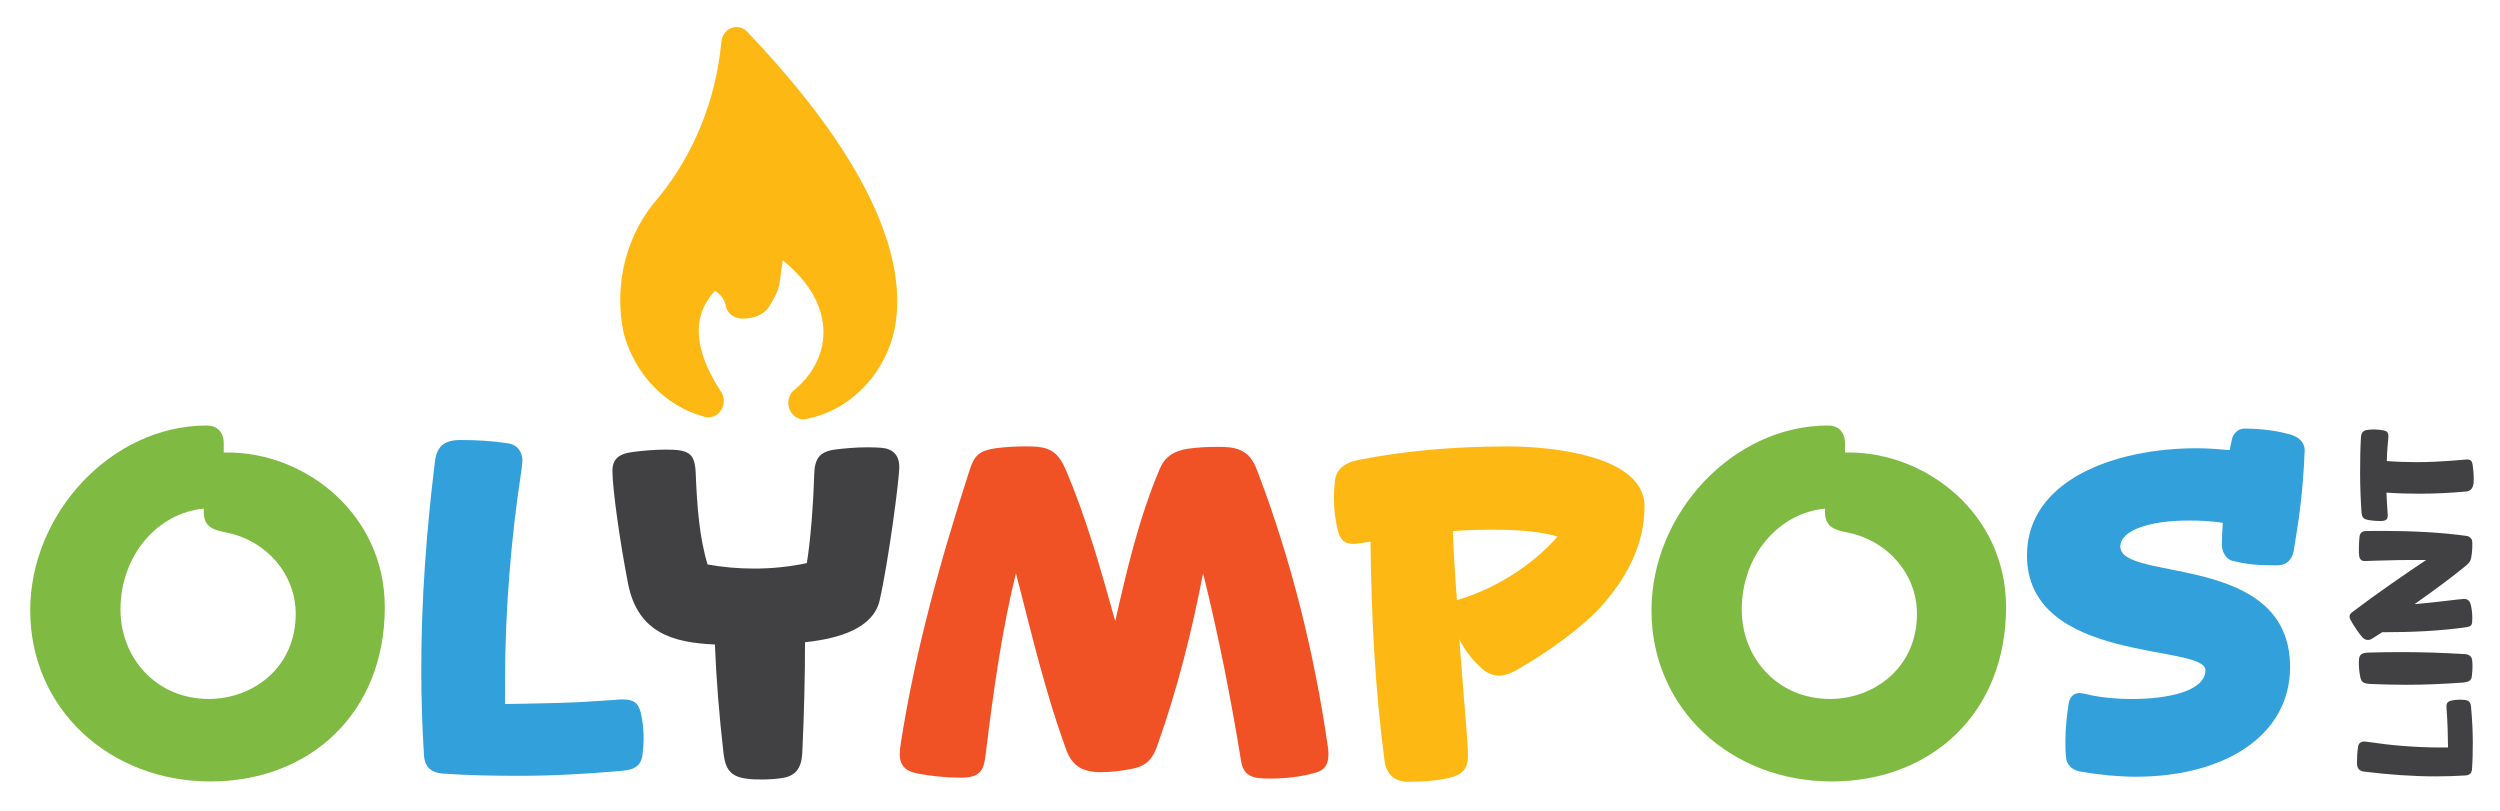 <?xml version="1.0" encoding="utf-8"?>
<!-- Generator: Adobe Illustrator 21.1.0, SVG Export Plug-In . SVG Version: 6.00 Build 0)  -->
<svg version="1.1" xmlns="http://www.w3.org/2000/svg" xmlns:xlink="http://www.w3.org/1999/xlink" x="0px" y="0px"
	 viewBox="0 0 2000 648.73" style="enable-background:new 0 0 2000 648.73;" xml:space="preserve">
<style type="text/css">
	.st0{fill:#414042;}
	.st1{fill:#FDB813;}
	.st2{fill:#7FBA42;}
	.st3{fill:#32A0DA;}
	.st4{fill:#F05125;}
	.st5{fill:#E6E7E8;}
</style>
<g id="Backgrounds">
</g>
<g id="Color">
	<g id="logo_1_">
		<g>
			<path class="st0" d="M1958.42,598c-0.12-10.1-0.38-19.19-0.63-22.6c-0.25-4.67-0.63-8.84-0.63-9.85c0-3.66,1.39-4.67,5.05-5.3
				c2.02-0.38,3.91-0.5,5.93-0.5c1.26,0,2.52,0.13,3.79,0.25c3.41,0.25,4.67,2.15,4.92,5.68c0.88,9.97,1.39,19.19,1.39,28.4
				c0,7.07-0.13,14.01-0.63,21.21c-0.25,2.78-1.51,4.8-4.92,5.05c-7.83,0.5-15.78,0.76-23.74,0.76c-18.94,0-38.12-1.39-57.56-3.79
				c-3.91-0.51-5.81-2.4-5.81-7.07c0-4.29,0.25-8.84,0.88-12.88c0.38-3.16,2.91-4.17,4.67-4.17c1.01,0,2.78,0.25,4.42,0.51
				c16.79,2.52,36.61,4.29,57.18,4.29H1958.42z"/>
			<path class="st0" d="M1895.05,522.06c8.96-0.25,17.42-0.38,25.75-0.38c16.54,0,32.32,0.51,49.49,1.52c4.8,0,7.07,1.64,7.45,5.05
				c0.25,2.4,0.25,3.54,0.25,4.8c0,2.27-0.13,4.8-0.51,7.83c-0.38,3.41-2.02,4.55-6.94,5.18c-16.29,1.14-30.8,1.77-45.7,1.77
				c-8.96,0-18.18-0.25-27.9-0.63c-5.81-0.25-7.83-1.14-8.71-5.55c-0.75-3.66-1.14-7.19-1.14-10.98c0-1.14,0-2.27,0.13-3.41
				C1887.6,523.19,1890.13,522.18,1895.05,522.06z"/>
			<path class="st0" d="M1917.77,448.09c-14.39,0.25-25.37,0.76-26.13,0.76c-2.91,0-4.04-2.15-4.29-4.04
				c-0.25-2.02-0.25-3.91-0.25-5.81c0-3.54,0.25-6.82,0.51-9.59c0.25-2.65,1.89-4.55,4.92-4.55c4.54-0.13,9.09-0.13,13.76-0.13
				c22.85,0,46.71,1.14,67.16,4.04c1.89,0.25,4.04,2.02,4.29,4.04c0.12,1.14,0.12,2.27,0.12,3.54c0,3.03-0.25,6.31-1.01,10.35
				c-0.38,2.15-2.15,4.29-3.92,5.68c-10.6,8.84-25.88,20.07-41.28,30.93c16.03-1.26,36.61-4.17,39.64-4.17
				c2.65,0,4.29,1.39,5.05,3.66c0.88,2.78,1.51,7.2,1.51,11.49c0,1.01,0,2.15-0.12,3.66c-0.25,2.15-1.39,3.41-4.42,3.79
				c-21.59,3.03-43.05,4.04-67.54,4.04l-8.58,5.43c-0.76,0.51-1.77,0.76-2.78,0.76c-1.52,0-3.03-0.63-4.29-1.89
				c-2.52-2.65-7.7-10.23-9.85-14.52c-0.38-0.76-0.63-1.52-0.63-2.27c0-1.39,0.75-2.52,2.27-3.66
				c19.44-14.77,43.68-31.43,59.08-41.66C1932.92,447.96,1924.97,447.96,1917.77,448.09z"/>
			<path class="st0" d="M1893.66,343.96c1.89-0.25,3.66-0.38,5.55-0.38c2.65,0,5.17,0.25,7.83,0.76c2.52,0.51,3.66,1.77,3.66,4.55
				c0,3.28-1.14,10.35-1.26,19.95c7.83,0.63,15.78,0.88,23.86,0.88c20.45,0,38.25-2.15,40.27-2.15c2.9,0,4.04,1.14,4.54,4.17
				c0.51,3.66,0.88,7.83,0.88,11.74c0,1.01,0,2.02-0.12,3.03c-0.38,3.28-1.89,6.31-5.81,6.69c-12.5,1.14-25.12,1.77-37.75,1.77
				c-8.58,0-17.29-0.25-26.13-0.88c0.25,8.71,1.01,15.53,1.01,18.05c0,3.28-1.14,4.67-5.81,4.67c-3.78,0-8.33-0.38-11.11-1.14
				c-2.91-0.76-3.79-2.65-4.04-5.55c-0.63-9.22-1.14-20.2-1.14-31.43c0-9.47,0.12-19.19,0.63-28.28
				C1888.99,345.98,1890.51,344.47,1893.66,343.96z"/>
		</g>
		<path class="st1" d="M597.73,25.37c-4.83-5.06-12.56-4.96-17.27,0.23c-2.09,2.31-3.32,5.36-3.46,8.57
			c-4.35,45.73-21.78,88.89-49.89,123.53c-26.11,29.03-36.65,70.36-27.97,109.64c9.07,32.62,33.44,57.69,64.15,66
			c5.24,1.64,10.86-0.6,13.83-5.52c2.94-4.96,2.46-11.42-1.19-15.81c-29.39-45.92-13.62-68.69-4.06-79.29
			c4.24,2.22,7.38,6.32,8.6,11.22c1.04,7.17,7.2,11.06,13.97,10.96c13.71-0.19,19.08-6.91,20.99-9.83
			c10.43-16.98,7.27-16.8,10.82-36.79c45.55,36.79,38.54,80.59,7.86,104.81c-4.73,5.19-4.65,13.51,0.17,18.59
			c2.29,2.41,5.36,3.76,8.57,3.76c1.02,0,2.04-0.14,3.03-0.41c32.83-6.74,59.37-32.68,68.73-67.17
			C725.41,224.46,713.89,147.14,597.73,25.37z"/>
		<path class="st2" d="M179,362h3.29c61.86,0,125.54,49.05,125.54,123.71c0,85.28-60.39,139.45-139.45,139.45
			c-80.89,0-144.21-58.19-144.21-136.89c0-77.23,64.78-147.87,141.28-147.87c7.69,0,13.54,4.76,13.54,14.27V362z M163,406.91
			c-36.24,3.3-66.61,36.6-66.61,80.89c0,38.06,28.18,71.37,70.64,71.37c34.77,0,69.54-24.52,69.54-68.08
			c0-31.84-23.42-58.19-54.17-64.78c-10.98-2.19-19.4-4.02-19.4-16.83V406.91z"/>
		<path class="st3" d="M404,563.2c29.28-0.36,55.63-1.1,65.52-1.83c13.54-0.73,25.62-1.83,28.55-1.83
			c10.61,0,13.54,4.03,15.37,14.64c1.1,5.86,1.46,11.35,1.46,17.2c0,3.66-0.37,7.32-0.73,10.98c-0.73,9.88-6.22,13.54-16.47,14.27
			c-28.92,2.56-55.63,4.03-82.35,4.03c-20.5,0-40.63-0.36-61.49-1.83c-8.05-0.73-13.91-4.39-14.64-14.27
			c-1.46-22.69-2.2-45.75-2.2-68.81c0-54.9,4.03-110.54,10.98-166.9c1.47-11.35,6.95-16.84,20.5-16.84
			c12.44,0,25.62,0.73,37.33,2.56c9.15,1.1,12.08,8.42,12.08,13.54c0,2.93-0.73,8.05-1.46,12.81C409.12,429.6,404,487.07,404,546.73
			V563.2z"/>
		<path class="st0" d="M556.54,378c1.1,27.08,2.93,51.97,9.52,73.57c12.08,2.19,24.52,3.29,37.33,3.29
			c14.27,0,28.55-1.46,42.09-4.39c2.93-18.3,5.12-45.75,5.86-70.64c0.37-13.18,4.39-18.3,16.11-20.13
			c8.78-1.1,17.57-1.83,25.99-1.83c4.03,0,7.69,0,11.71,0.37c8.78,0.73,14.27,5.49,14.27,15.37c0,10.25-8.78,76.5-15.74,106.87
			c-5.12,21.96-31.84,30.38-59.66,33.31c0,26.35-0.73,57.46-2.2,88.94c-0.73,12.44-5.86,18.3-16.47,19.76
			c-4.76,0.73-10.25,1.1-15.37,1.1c-4.39,0-8.78,0-13.54-0.73c-12.08-1.83-16.1-7.69-17.57-19.77c-3.66-31.84-5.86-60.39-6.95-87.48
			c-33.31-1.47-61.86-9.15-69.54-49.05c-6.22-31.84-12.44-75.4-12.44-89.67c0-9.52,4.76-13.91,16.84-15.37
			c8.42-1.1,17.57-1.83,25.99-1.83C550.68,359.7,555.81,362.26,556.54,378z"/>
		<path class="st4" d="M962.44,458.52c-8.78,46.12-20.5,92.6-36.6,137.99c-3.66,10.25-8.05,15.74-19.03,18.3
			c-8.78,1.83-17.57,2.93-26.35,2.93c-15.37,0-23.06-5.86-27.45-17.93c-16.84-45.75-27.82-93.33-40.26-141.28
			c-10.61,43.19-17.57,90.04-24.16,144.57c-1.46,12.45-3.66,19.03-19.77,19.03c-13.54,0-24.52-1.47-34.77-3.3
			c-9.88-1.83-14.27-6.59-14.27-15.74c0-2.2,0.37-4.76,0.73-7.69c11.35-72.83,30.74-143.84,55.27-219.61
			c3.66-11.35,7.69-15.37,20.86-17.2c8.42-1.1,15.74-1.47,23.06-1.47c3.66,0,7.32,0,10.61,0.37c10.62,1.1,16.84,5.49,22.33,18.3
			c16.47,38.8,27.82,79.06,39.53,121.15c9.15-40.26,18.67-81.62,35.5-121.51c3.66-9.15,10.61-14.64,22.69-16.47
			c8.05-1.1,15.74-1.46,22.69-1.46c3.66,0,6.95,0,10.25,0.37c12.44,1.46,18.3,6.95,23.06,20.13c26.35,69.54,45.02,143.48,56,219.97
			c0.36,1.83,0.36,3.66,0.36,5.49c0,8.05-2.93,12.81-10.25,14.64c-11.35,3.3-23.79,4.76-36.24,4.76c-12.44,0-21.23-0.73-23.42-14.27
			C984.76,558.81,974.88,508.66,962.44,458.52z"/>
		<path class="st1" d="M1087.6,367.75c38.06-7.32,76.86-10.62,118.59-10.62c36.24,0,109.44,7.69,109.44,47.95
			c0,28.92-12.81,56-35.5,80.89c-14.64,16.11-42.82,36.6-67.71,50.51c-4.76,2.56-9.15,4.03-13.18,4.03c-4.76,0-9.15-1.83-13.54-5.49
			c-7.69-6.95-13.91-14.64-18.3-23.79c6.22,80.16,6.95,83.45,6.95,93.33c0,10.98-4.76,15.37-15.74,17.93
			c-9.88,2.2-21.59,2.93-32.21,2.93c-9.88,0-17.2-5.49-18.67-16.1c-7.69-57.46-10.61-115.29-11.35-176.05l-6.95,1.1
			c-2.56,0.37-4.76,0.73-6.95,0.73c-6.59,0-10.61-2.93-12.44-11.71c-1.83-7.69-2.93-16.47-2.93-24.89c0-4.39,0.36-8.78,0.73-12.81
			C1068.57,376.17,1074.42,370.31,1087.6,367.75z M1165.56,480.11c30.01-8.78,60.02-27.45,80.52-50.88
			c-13.54-4.03-31.47-5.49-51.24-5.49c-10.61,0-21.59,0.37-32.58,1.1C1163,443.15,1164.1,461.81,1165.56,480.11z"/>
		<path class="st2" d="M1476,362h3.3c61.86,0,125.54,49.05,125.54,123.71c0,85.28-60.39,139.45-139.45,139.45
			c-80.89,0-144.21-58.19-144.21-136.89c0-77.23,64.78-147.87,141.28-147.87c7.69,0,13.54,4.76,13.54,14.27V362z M1460,406.91
			c-36.24,3.3-66.61,36.6-66.61,80.89c0,38.06,28.18,71.37,70.64,71.37c34.77,0,69.54-24.52,69.54-68.08
			c0-31.84-23.42-58.19-54.17-64.78c-10.98-2.19-19.4-4.02-19.4-16.83V406.91z"/>
		<path class="st3" d="M1653.06,607.49c-0.73-5.12-0.73-10.25-0.73-14.64c0-9.88,1.1-20.5,2.56-29.65c0.73-5.12,3.66-8.78,8.78-8.78
			c2.56,0,7.32,1.47,11.35,2.2c6.22,1.1,15.74,2.56,30.75,2.56c28.55,0,58.56-6.22,58.56-23.06c0-21.23-142.74-4.76-142.74-91.87
			c0-59.66,69.18-85.65,135.79-85.65c8.78,0,17.57,0.73,26.35,1.46l1.83-8.78c0.73-3.29,4.03-8.42,9.88-8.42
			c13.91,0,27.08,1.83,38.06,5.12c8.42,2.93,10.25,8.42,10.25,12.44c-1.46,35.5-4.76,55.63-8.78,80.16
			c-1.1,6.22-4.76,11.71-13.54,11.71c-15.74,0-23.79-0.73-35.5-3.66c-5.12-1.1-8.42-7.32-8.42-12.81c0-5.86,0.37-11.71,0.73-17.57
			c-9.52-1.47-18.67-1.83-27.45-1.83c-30.74,0-54.53,7.69-54.53,20.86c0,28.55,135.79,4.39,135.79,96.26
			c0,55.63-53.44,87.84-123.35,87.84c-13.91,0-28.91-1.47-43.92-4.03C1657.82,616.27,1653.79,611.88,1653.06,607.49z"/>
	</g>
</g>
<g id="Mono">
</g>
<g id="Color_Inverted">
</g>
<g id="Mono_Inverted">
</g>
</svg>
